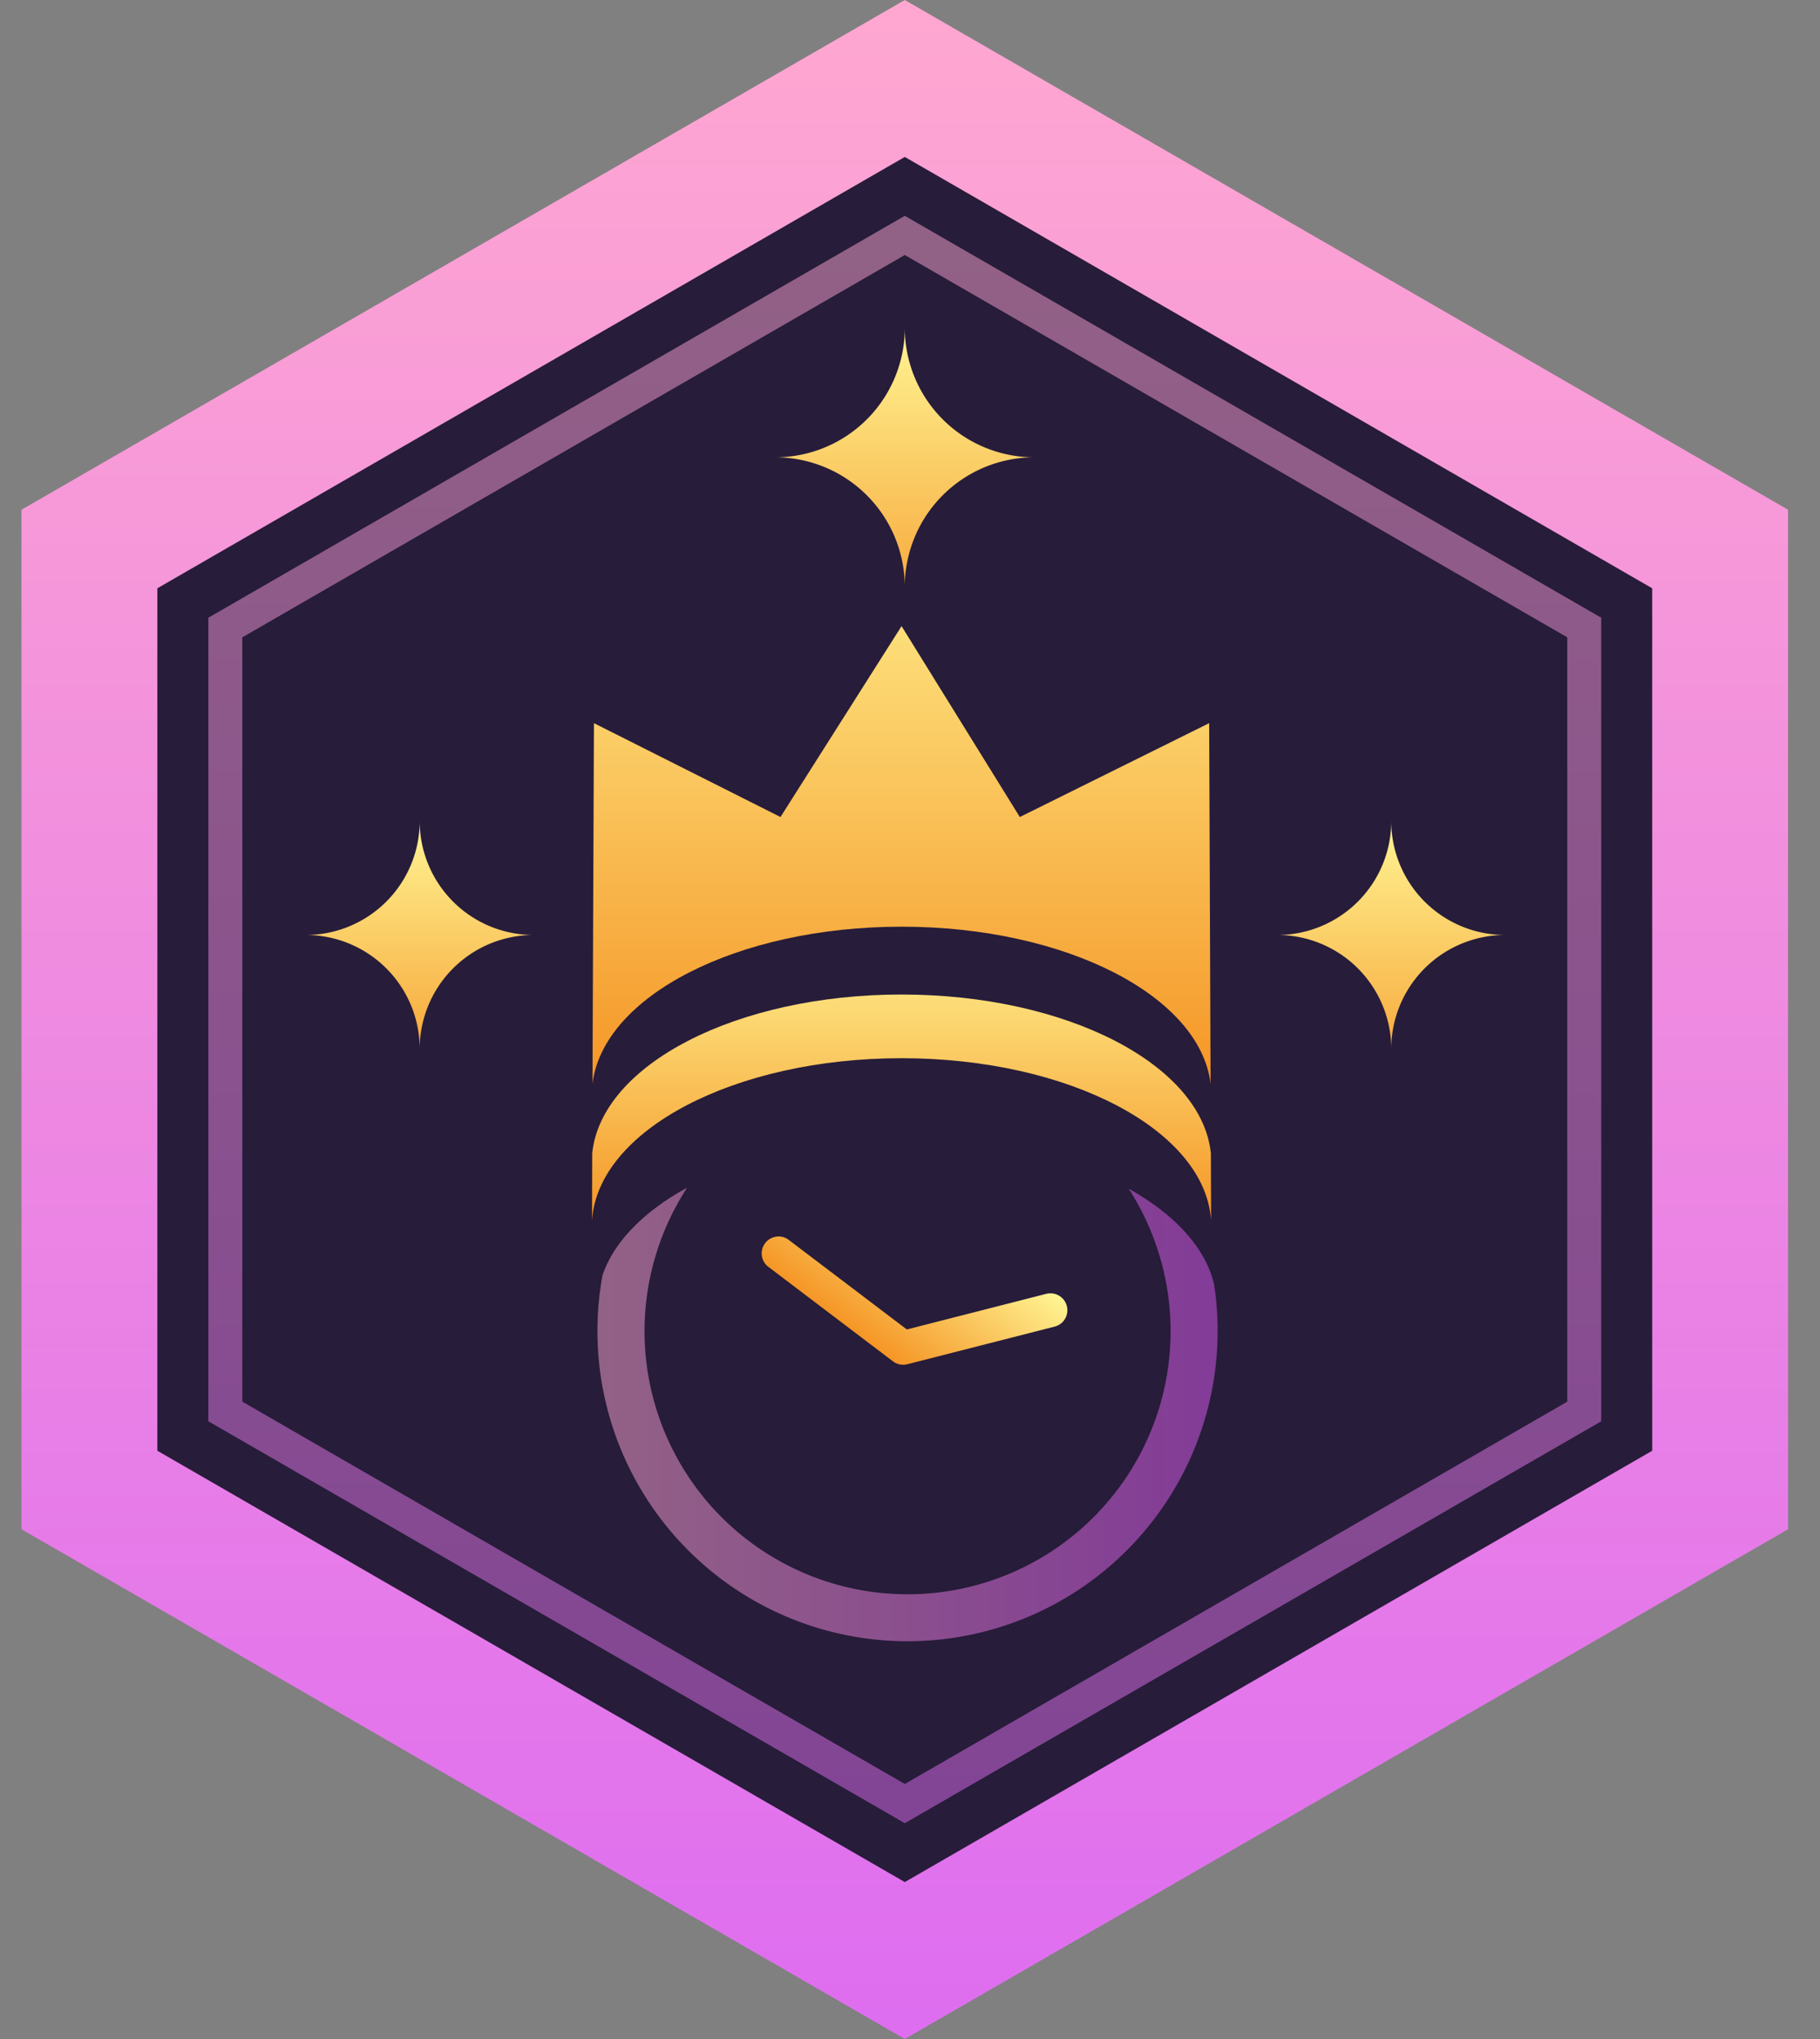 <svg width="50" height="56" fill="none" xmlns="http://www.w3.org/2000/svg"><rect width="100%" height="100%" fill="#808080" stroke="none"/><path d="M.59 14v28l24.267 14 24.266-14V14L24.857 0 .59 14z" fill="url(#paint0_linear_2213_198100)"/><path d="M4.323 39.844V16.157L24.857 4.31 45.39 16.157v23.687L24.857 51.69 4.323 39.844z" fill="#271C3A"/><path opacity=".5" d="M24.857 50.073L5.724 39.035v-22.07L24.857 5.927 43.99 16.965v22.07L24.857 50.073zm-18.2-11.577l18.2 10.5 18.2-10.5V17.504l-18.2-10.5-18.2 10.5v20.992z" fill="url(#paint1_linear_2213_198100)"/><path d="M28.413 12.56a3.56 3.56 0 00-3.557 3.557A3.559 3.559 0 0021.3 12.56a3.559 3.559 0 003.557-3.558 3.559 3.559 0 003.557 3.558z" fill="url(#paint2_linear_2213_198100)"/><path d="M41.35 25.679a3.131 3.131 0 00-3.129 3.13 3.131 3.131 0 00-3.13-3.13 3.13 3.13 0 003.13-3.13 3.131 3.131 0 003.13 3.13z" fill="url(#paint3_linear_2213_198100)"/><path d="M14.66 25.679a3.131 3.131 0 00-3.13 3.13 3.131 3.131 0 00-3.13-3.13 3.131 3.131 0 003.13-3.13 3.131 3.131 0 003.13 3.13z" fill="url(#paint4_linear_2213_198100)"/><path d="M29.23 36.265a.462.462 0 01-.255.169l-4.049 1.034a.465.465 0 01-.395-.08l-3.445-2.612a.465.465 0 01.56-.74l3.267 2.477 3.832-.979a.465.465 0 01.485.73z" fill="url(#paint5_linear_2213_198100)"/><path opacity=".5" fill-rule="evenodd" clip-rule="evenodd" d="M33.35 35.254c-.248-1.009-1.097-1.913-2.342-2.607a7.226 7.226 0 11-12.132-.027c-1.175.643-2.004 1.473-2.323 2.4a8.519 8.519 0 1016.798.234z" fill="url(#paint6_linear_2213_198100)"/><path fill-rule="evenodd" clip-rule="evenodd" d="M24.768 25.451c4.509 0 8.197 1.902 8.49 4.313l-.039-9.903-5.202 2.578-3.249-5.243-3.326 5.243-5.125-2.578-.04 9.903c.294-2.41 3.982-4.313 8.491-4.313z" fill="url(#paint7_linear_2213_198100)"/><path fill-rule="evenodd" clip-rule="evenodd" d="M24.768 27.314c-4.536 0-8.245 1.924-8.498 4.357l-.006 1.852c.158-2.48 3.904-4.46 8.504-4.46s8.346 1.98 8.504 4.46l-.006-1.848c-.25-2.434-3.958-4.361-8.498-4.361z" fill="url(#paint8_linear_2213_198100)"/><defs><linearGradient id="paint0_linear_2213_198100" x1="24.857" y1="0" x2="24.857" y2="56" gradientUnits="userSpaceOnUse"><stop stop-color="#FFA7D1"/><stop offset="1" stop-color="#DE6DF0"/></linearGradient><linearGradient id="paint1_linear_2213_198100" x1="24.857" y1="5.927" x2="24.857" y2="50.073" gradientUnits="userSpaceOnUse"><stop stop-color="#FFA7D1"/><stop offset="1" stop-color="#DE6DF0"/></linearGradient><linearGradient id="paint2_linear_2213_198100" x1="24.856" y1="9.002" x2="24.856" y2="18.288" gradientUnits="userSpaceOnUse"><stop stop-color="#FFF493"/><stop offset="1" stop-color="#F59626"/></linearGradient><linearGradient id="paint3_linear_2213_198100" x1="38.221" y1="22.549" x2="38.221" y2="30.718" gradientUnits="userSpaceOnUse"><stop stop-color="#FFF493"/><stop offset="1" stop-color="#F59626"/></linearGradient><linearGradient id="paint4_linear_2213_198100" x1="11.53" y1="22.549" x2="11.53" y2="30.275" gradientUnits="userSpaceOnUse"><stop stop-color="#FFF493"/><stop offset="1" stop-color="#F59626"/></linearGradient><linearGradient id="paint5_linear_2213_198100" x1="23.845" y1="36.868" x2="26.382" y2="33.522" gradientUnits="userSpaceOnUse"><stop stop-color="#F59626"/><stop offset="1" stop-color="#FFF493"/></linearGradient><linearGradient id="paint6_linear_2213_198100" x1="16.413" y1="38.846" x2="33.452" y2="38.846" gradientUnits="userSpaceOnUse"><stop stop-color="#FFA7D1"/><stop offset="1" stop-color="#DF5BF4"/></linearGradient><linearGradient id="paint7_linear_2213_198100" x1="24.768" y1="29.764" x2="24.768" y2="13.362" gradientUnits="userSpaceOnUse"><stop stop-color="#F59626"/><stop offset="1" stop-color="#FFF493"/></linearGradient><linearGradient id="paint8_linear_2213_198100" x1="24.768" y1="33.523" x2="24.768" y2="25.419" gradientUnits="userSpaceOnUse"><stop stop-color="#F59626"/><stop offset="1" stop-color="#FFF493"/></linearGradient></defs></svg>